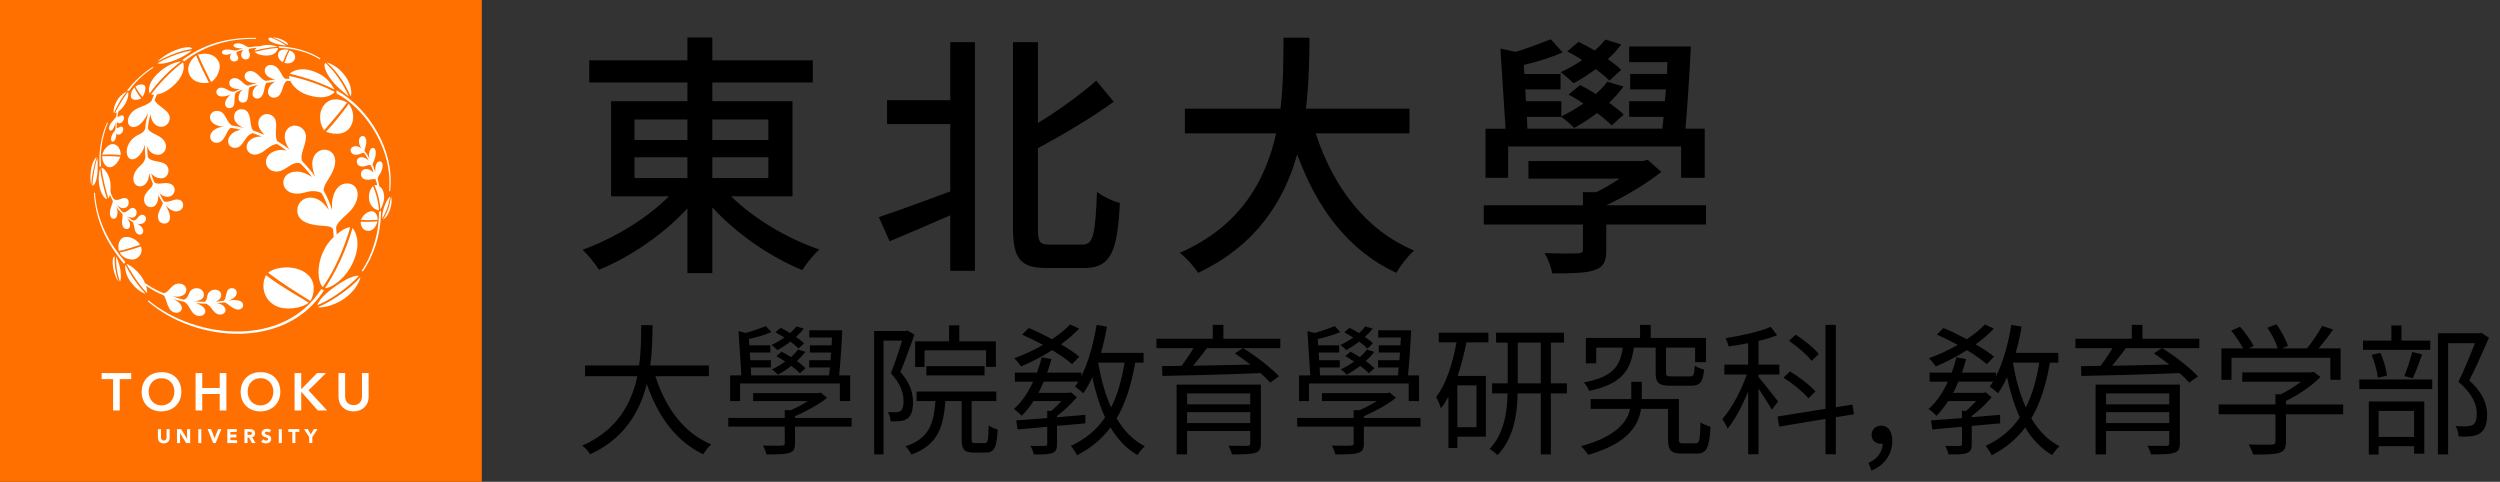 <!DOCTYPE svg PUBLIC "-//W3C//DTD SVG 1.1//EN" "http://www.w3.org/Graphics/SVG/1.1/DTD/svg11.dtd"><svg xmlns="http://www.w3.org/2000/svg" width="467" height="90" viewBox="0 0 467 90" overflow="visible"><rect x="0" y="0" width="467" height="90" fill="#333333" stroke="none"/><path fill="#FF7000" d="M0 0h89.999v90h-89.999z"/><path fill="#fff" d="M31.692 81.757c0 .613-.376 1.069-1.096 1.069-.722 0-1.098-.456-1.098-1.069v-1.594h.573v1.573c0 .322.219.562.525.562.302 0 .522-.24.522-.562v-1.573h.574v1.594zm1.368-1.594h.778l1.105 1.805h.007v-1.805h.573v2.601h-.749l-1.131-1.852h-.01v1.852h-.573v-2.601zm3.977 0h.571v2.601h-.571v-2.601zm1.75 0h.651l.641 1.708h.009l.655-1.708h.61l-1.07 2.601h-.459l-1.037-2.601zm3.673 0h1.767v.526h-1.196v.486h1.127v.526h-1.127v.53h1.26v.528h-1.831v-2.596zm3.207 0h1.007c.532 0 .979.187.979.79 0 .361-.194.643-.561.711l.662 1.1h-.69l-.541-1.039h-.283v1.039h-.573v-2.601zm.573 1.073h.34c.208 0 .48-.008.48-.289 0-.262-.234-.299-.443-.299h-.377v.588zm4.026-.441c-.093-.111-.274-.169-.417-.169-.16 0-.383.074-.383.267 0 .478 1.195.17 1.195 1.084 0 .576-.467.851-1.003.851-.333 0-.627-.097-.872-.324l.407-.446c.119.152.307.243.501.243.185 0 .396-.089.396-.272 0-.475-1.221-.217-1.221-1.08 0-.557.482-.848.993-.848.292 0 .575.074.798.267l-.394.427zm1.81-.632h.572v2.601h-.572v-2.601zm2.531.507h-.743v-.507h2.054v.507h-.739v2.094h-.571l-.001-2.094zm3.156.982l-.976-1.489h.713l.552.974.582-.974h.68l-.974 1.489v1.109h-.576l-.001-1.109zm-36.634-10.834h-2.144v-1.125h5.527v1.125h-2.142v5.856h-1.241v-5.856zm9.025-1.298c2.183-.045 3.72 1.416 3.72 3.66 0 2.176-1.538 3.637-3.72 3.672-2.151 0-3.69-1.455-3.69-3.637 0-2.236 1.538-3.695 3.69-3.695zm.011 6.21c1.45 0 2.408-1.105 2.408-2.592 0-1.396-.958-2.496-2.408-2.496-1.441 0-2.397 1.101-2.397 2.496 0 1.487.956 2.592 2.397 2.592zm6.371-6.037h1.244v2.781h3.265v-2.781h1.243v6.981h-1.243v-3.077h-3.265v3.077h-1.244v-6.981zm12.108-.173c2.18-.045 3.72 1.416 3.72 3.66 0 2.176-1.54 3.637-3.72 3.672-2.151 0-3.691-1.455-3.691-3.637 0-2.236 1.54-3.695 3.691-3.695zm.011 6.21c1.447 0 2.405-1.105 2.405-2.592 0-1.396-.958-2.496-2.405-2.496-1.444 0-2.398 1.101-2.398 2.496 0 1.487.954 2.592 2.398 2.592zm6.372-6.037h1.242v2.961h.061l2.89-2.961h1.676l-3.266 3.225 3.483 3.758h-1.745l-3.03-3.43h-.068v3.43h-1.242l-.001-6.983zm13.831 4.416c0 1.688-1.214 2.742-2.812 2.742-1.597 0-2.812-1.056-2.812-2.742v-4.416h1.242v4.382c0 .688.379 1.599 1.57 1.599 1.194 0 1.57-.91 1.57-1.599v-4.382h1.242v4.416zm-42.253-55.987c-.459-.56-.936-1.196-1.305-1.957.241-.221.728-.399 1.124-.399.225 0 .744.055.744.66-.001.469-.201 1.183-.563 1.696zm-5.936 6.274c.452-.016.73-.832.944-1.6-.017.308-.051.849-.027 1.194-.078.39-.17.478-.385.76-.584.744-.576 1.719-.17 1.711.511 0 .719-1.008.719-1.498.4.399.977.083 1.191-.469.209-.556-.007-1.126-.738-.693-.15.088-.3.211-.398.088-.027-.449 0-.758.029-1.093.46.479 1.018.143 1.234-.404.208-.548-.009-1.131-.737-.693-.153.087-.301.217-.402.087.016-.308.12-.732.175-.956.332-.228.73-.574 1.083-1.128.757-1.106.85-2.02.748-2.547-.895 1.045-2.201 3.378-2.482 4.033l.397-.202c-.104.388-.141.723-.162.844-.423.589-1.329 1.366-1.329 2.106 0 .267.112.46.31.46zm2.839 19.867c-1 0-1.648 1.167-1.306 2.6 1.083-.159 3.098-.828 3.971-1.161-.703-1.04-1.831-1.476-2.665-1.439zm.193-27.171c-.262.154-.875.399-1.507 1.203-.749.956-1.117 2.286-.912 2.86.2-.612 1.316-2.812 2.419-4.063zm-5.514 12.368c-.485 1.443-.844 3.654-.94 5.23.978-.217 1.129-3.278.94-5.23zm-1.154 5.142c.106-1.783.477-3.464 1.012-5.328-1.31 1.345-1.258 4.248-1.012 5.328zm2.968 2.6c-.308-1.046-1.047-3.333-1.291-5.774-.334 1.005-.46 3.234.31 4.729.369.702.701 1.007.981 1.045zm8.671-24.589l-.169-.098c-1.66 1.004-3.665 2.865-4.781 4.447l.413-.011c.845-1.309 2.577-3.085 4.537-4.338zm-6.127 16.357c.067-.767-.404-2.059-1.514-2.059-.644 0-1.633.802-1.914 1.995 1.1-.131 2.752-.017 3.428.064zm1.896-11.097c0 1.199 1.716.708 1.931.497-.461-.583-.929-1.215-1.254-2.053-.397.399-.677 1.004-.677 1.556zm-4.054 13.361c1.066.088 1.807-1.23 2.113-1.961-.306-.017-2.011-.162-3.4-.091-.054.772.43 1.983 1.287 2.052zm15.474-21.799c.039-.033-3.148.423-6.449 2.376.885.42 4.348-.635 6.449-2.376zm-7.91 8.04c1.31-1.921 3.728-4.461 5.939-6.032-.586.069-2.574.403-4.629 2.485-1.709 1.742-1.5 3.06-1.31 3.547zm1.461-5.975c2.485-1.382 4.803-2.137 6.449-2.345 0-.892-4.057-.008-6.449 2.345zm-10.521 19.539c-.265-2.157.109-5.392 1.273-8.116l-.145-.047c-1.055 2.268-1.632 5.391-1.407 8.325l.279-.162zm49.891 12.089c1.01 0 1.504-.938 1.721-1.768-.982.053-2.1.114-3.111.053-.067.924.532 1.715 1.39 1.715zm-1.238 7.497l.263.055c1.87-2.666 3.367-6.698 3.367-11.321l-.371.207c0 4.22-1.388 8.325-3.259 11.059zm-8.157 6.73c.554.166 1.508-.019 2.493-.35 4.039-1.365 5.444-4.613 5.444-5.25-1.585 1.933-5.425 4.643-7.937 5.6zm7.672-5.818s-1.23-.489-5.134 2.479c-1.652 1.252-2.482 2.355-2.662 2.998 2.687-1.075 5.776-3.368 7.796-5.477zm4.36-10.691c.67-1.129 1.253-2.649 1.441-4.124-.615.458-1.606 2.774-1.441 4.124zm1.623-4.102c-.217 1.562-.613 2.897-1.5 4.246.307-.123.895-.604 1.346-1.913.316-.932.332-1.963.154-2.333zm-55.296-.735l-.206.011c.359 5.672 2.72 9.762 5.626 13.279l.252-.344c-2.793-3.254-5.329-7.464-5.672-12.946zm3.69 11.908c-.614-.121-.587 2.715.661 4.672-.58-1.866-.76-3.532-.661-4.672zm.959 4.702c.406-.537.187-3.018-.688-4.674-.019-.038-.165 2.177.688 4.674zm37.608 1.381c-6.872 10.863-23.167 9.559-32.263 2.102l-.133.168c9.115 7.904 25.937 8.979 32.916-2.033l-.52-.237zm-29.425 1.175c.619.548.603 3.248 2.397 3.248.552 0 1.003-.382 1.003-.89 0-.614-.71-1.285-1.625-1.708.667.206 1.193.39 1.959.521 1.219.397 1.226 2.674 2.984 2.674.752 0 1.059-.519 1.059-.877 0-.647-.759-1.162-1.722-1.526.612.054 1.252.118 1.864.118 1.157.437 1.291 2.019 2.664 2.019.639 0 .975-.467.975-.826 0-.646-.704-1.19-1.654-1.311.581-.021.932-.085 1.382-.136.641.025 1.479 1.338 2.67 1.338.462 0 .888-.34.888-.776 0-1.31-2.303-.991-2.854-.89.767-.176 1.654-.709 1.654-1.478 0-.446-.328-.845-.887-.845-1.349 0-.869 1.829-1.534 2.35-.545.09-1.194.158-1.65.184.702-.149 1.172-.711 1.172-1.188 0-.588-.332-1.062-1.216-1.062-.65.025-1.25.42-1.391 1.21-.081.463-.188.946-.522 1.067-.708 0-1.337-.08-2.017-.144 1.318 0 1.917-.524 1.917-1.195 0-.635-.581-1.223-1.327-1.223-.715 0-1.229.372-1.452.985-.381 1.012-.8 1.123-1.003 1.16-.614-.133-1.688-.459-2.201-.652 1.281.312 2.698-.034 2.698-1.209 0-.532-.452-1.143-1.426-1.143-1.392 0-1.787 1.713-2.806 1.78-1.589-.585-2.747-1.373-3.492-1.88-.208-.504-.515-1.037-.929-1.561-.668-.857-1.716-1.742-2.557-2.041 0 0 1.941 3.564 3.874 5.467.042-.283-.012-.773-.197-1.355.856.574 1.913 1.216 3.302 1.795zm-6.147-2.487c.959 1.224 1.778 1.877 2.798 2.197 0 0-2.355-2.417-3.791-5.416-.153.645.088 2.058.993 3.219zm40.407-18.426c-1.904 0-3.041 2.173-2.796 5.016-.406-1.312-.931-2.556-1.599-3.701.055-.535.192-.975.587-1.62.279-.434 1.597-2.299 1.597-3.796 0-1.156-.703-2.201-2.019-2.201-1.229 0-2.353 1.099-2.265 2.787.035.576.144 1.408.57 2.317-.853-1.25-1.546-1.981-2.442-2.931-.576-1.227.681-2.88.681-4.62 0-1.958-2.729-2.935-3.731-1.007-.547 1.044-.035 2.512.669 3.44-.767-.62-1.514-1.115-2.283-1.576-.62-1.065.055-2.691-.343-3.913-.215-.731-.92-1.161-1.622-1.161-.766 0-1.591.708-1.591 1.745 0 .857.644 1.654 1.167 2.167-.643-.271-1.562-.642-2.148-.849-.838-.919 0-3.962-2.19-3.962-.77 0-1.357.595-1.357 1.433 0 1.021.923 1.725 1.868 2.093-.334-.114-1.92-.456-2.254-.482-1.349-.924-1.072-2.725-2.853-2.725-.703 0-1.255.52-1.255 1.227 0 .791.923 1.698 2.637 1.685-1.559.11-2.598 1.034-2.598 1.886 0 .705.549 1.169 1.153 1.169 1.654 0 1.85-2.45 2.699-2.783.396 0 1.31.208 1.923.359-1.074.063-2.419.92-2.419 2.112 0 .795.585 1.252 1.297 1.252 1.579 0 1.773-2.414 3.295-2.749.396.124 1.283.456 1.706.64-1.345-.114-2.841.645-2.841 1.96 0 .984 1.009 1.649 2.048 1.342 1.382-.396 2.146-1.742 3.58-1.92.492.206 1.523 1.038 1.835 1.255-.834-.281-2.223-.19-3.14.604-1.499 1.28-.525 3.535 1.56 3.266 1.562-.189 2.542-1.947 4.104-1.524.856.827 1.56 1.633 2.204 2.552-.914-.547-1.801-1.001-2.8-1.001-1.444 0-2.543.772-2.543 2.035 0 1.275 1.163 2.075 2.454 2.093 1.181.007 2.068-.423 2.731-.463.815-.037 1.39.063 1.881.298.528.675 1.142 2.222 1.398 3.177-.824-1.176-1.823-2.273-3.46-2.273-1.278 0-2.402.988-2.402 2.365 0 2.66 3.604 2.812 4.895 2.908.792.06 1.5.12 1.768.583.102.541.128 1.025.128 1.512-.829.832-1.356 1.48-1.878 2.582-1.396 2.917-1.055 5.861-.134 6.766 3.15-4.583 4.639-9.517 5.098-11.171-.638 0-1.598.535-2.512 1.329-.035-.477-.061-.862-.113-1.329.153-.702.858-1.412 2.204-2.609 1.318-1.189 1.829-2.528 1.829-3.565-.002-1.265-.89-2.024-1.978-2.024zm-29.586-20.665c.568 1.812 2.497 2.065 3.787 1.849-.838-1.649-1.649-3.265-2.389-5.084-.741.48-1.833 1.856-1.398 3.235zm7.371 3.241c-.486-.283-.813-.466-1.3-.466-.523 0-.903.344-.903.834 0 .458.414.814 1.122.814.439 0 1.146-.147 1.481-.368-.454.494-.974 1.052-.974 1.687 0 .646.457.86.763.86 1.525 0 .711-2.022 1.219-2.878.247-.183 1.038-.515 1.288-.615-.52.464-.752 1.072-.752 1.572 0 .588.347.888.752.888 1.492 0 .808-2.148 1.308-2.887.589-.212 1.142-.341 1.59-.442-.853.501-1.036 1.312-1.036 1.671 0 .524.37.895.884.895.857 0 1.164-.938 1.315-1.76.131-.649.201-.943.372-1.141l1.677-.277c-.63.312-1.369 1.103-1.369 1.945 0 .541.442 1.07 1.073 1.07 1.796 0 1.436-2.443 2.412-3.123h.704c.435.946 1.396 1.995 3.146 2.594 2.417.813 4.169.499 5.133-.536-3.636-1.925-7.644-2.814-8.553-3.005.018.162.058.343.114.524-.255 0-.507.008-.792.028-.729-.275-1.002-2.592-2.777-2.592-.554 0-1.064.424-1.064 1.067 0 .881.947 1.453 1.972 1.648-.636.059-1.163.173-1.739.261-1.022-.202-1.614-1.856-2.934-1.838-.551 0-1.054.354-1.054.966 0 1.082 1.34 1.284 2.237 1.308-.575.127-1.067.277-1.615.46-.859-.125-1.383-1.415-2.482-1.415-.562 0-1.01.373-1.01.914 0 .887 1.079 1.238 2.09 1.086-.519.214-.874.393-1.089.504-.423.099-.869-.073-1.209-.253zm8.824 40.264c1.742.939 4.828.547 6.227-.562-2.689-1.681-5.518-3.207-7.967-5.138-.831 1.407-.857 4.286 1.74 5.7zm-10.684-45.757c-1.162-1.957-3.779-1.146-3.779-1.146.773 1.762 1.605 3.441 2.436 5.119 1.009-.488 2.171-2.655 1.343-3.973zm20.426 7.664c-1.677 1.19-1.775 3.664-.636 5.334 1.407-1.632 2.877-3.306 4.285-5.177-.289-.212-2.236-1.15-3.649-.157zm-10.916-8.664c1.217-.116 1.707-1.126 1.653-1.396-1.714.119-3.095.453-4.376.753.553.437 1.472.772 2.723.643zm15.249 13.226c.976-1.774.181-3.434-.367-4.194-1.257 1.805-2.754 3.59-4.25 5.247 2.02.705 3.826.411 4.617-1.053zm1.915 17.507c.948.061 2.24.061 3.096 0 .053-1.034-.552-1.615-1.1-1.615-.859 0-1.714.821-1.996 1.615zm2.229-6.307c-.605.676-.768 1.427-.751 2.13.029 1.122.688 2.211 1.888 2.4-.12-1.792-.659-3.601-1.137-4.53zm-11.904 16.804c-1.985-2.238-6.234-1.882-7.677-.626 2.445 1.859 5.118 3.55 7.895 5.264.461-.643 1.249-3.025-.218-4.638zm13.996-14.847c-.022-.959-.391-1.628-.901-1.943-.088-.5-.168-.875-.317-1.371 0-.19.134-.464.309-.708.775-1.099.863-2.572.091-2.572-.707 0-.923 1.14-.822 2.033-.157-.552-.388-1.055-.516-1.406.074-.316.056-.265.288-.815.467-1.098.422-2.322-.213-2.322-.645 0-.895 1.132-.645 2.087-.332-.769-.717-1.226-.935-1.506-.064-.244.34-1.038.34-1.741 0-.43-.19-1.063-.674-1.063-.734 0-1.04 1.191-.219 2.382-.333-.372-.854-.47-1.072-.47-1.406 0-1.156 1.596-.036 1.596.844 0 1.108-.423 1.571-.335.405.484.675 1.014.883 1.471-.452-.521-.927-.688-1.372-.688-.505 0-.873.41-.873.79 0 .933.998 1.103 1.678.848.413-.162.709-.245.959-.088.213.393.302.703.521 1.369-.434-.49-.904-.702-1.391-.702-.561 0-.976.374-.976.893 0 1.054.955 1.216 1.777 1.06.343-.057.676-.147.957-.017.103.349.124.316.289 1.103-.168-.043-.343-.054-.525-.034.479 1.002 1.012 2.681 1.113 4.591.414-.717.728-1.556.711-2.442zm-8.879-19.253c4.701 2.387 9.864 9.207 9.864 16.481 0 .673 0 1.4-.034 1.744h.161c.945-7.497-3.91-15.487-9.991-18.828v.603zm3.047 31.554c1.373-3.062.888-5.206-.078-6.458-.452 1.629-2.031 6.671-5.152 11.258 1.228.001 3.89-1.795 5.23-4.8zm-.404-31.008c.181-.368.404-2.64-2.056-4.972-.775-.728-1.963-1.325-2.427-1.376.019.042 2.499 1.822 4.483 6.348zm-12.91-10.64c-.606-.278-1.31-.393-1.661-.393.911.358 1.913.832 2.818 1.441.033-.2.043-.519-1.157-1.048zm-18.159 4.056c3.775-2.969 8.51-4.298 13.343-4.167v-.206c-4.202-.04-8.931.556-13.765 4.159l.422.214zm16.273-3.6c1.209.577 2.327.668 2.722.637-.801-.53-1.749-1.029-2.875-1.466-.553 0-.607.47.153.829zm-4.241.983c-.539-.065-1.003-.731-2.029-.731-.409 0-.839.13-.839.379 0 .507 1.181.588 1.819.588-.395.092-1.008.261-1.307.379-.552.021-.851-.189-1.664-.189-.467 0-.998.135-.998.525 0 .635 1.255.52 1.77.187-.216.274-.275.58-.275.823 0 .33.275.703.758.703.795 0 .923-.611.68-1.01-.307-.487-.245-.688-.125-.812.337-.138.772-.26 1.196-.345-.812.802-.351 1.788.406 1.788.843 0 .921-.876.695-1.349-.187-.386-.187-.494 0-.651.474-.089.946-.147 1.415-.177-.218.145-.383.32-.466.527 1.346-.308 2.69-.635 4.279-.7-.861-.46-2.238-.462-3.213-.124-.685.034-1.355.071-2.102.189zm-19.212 32.047c0-.404-.278-.728-.686-.748-.189-.008-.396.073-.622.284-.397.396-.567.793-1.067.793-.483-.215-.765-.463-1.177-.801 1.116.615 1.811.051 1.811-.679 0-.728-.721-1.231-1.398-.578-.467.448-.833.578-1.167.515-.387-.342-.818-.877-1.108-1.451.866 1.146 2.192.747 2.192-.393 0-.607-.47-1.126-1.631-.592-.473.216-.913.126-1.155 0-.163-.236-.548-.972-.64-1.437.044-.416.055-.896.019-1.463-.093-1.343-1.013-2.867-1.69-3.022.244 2.355 1.01 4.764 1.29 5.811.111-.182.208-.423.284-.72.153.425.418.894.549 1.14 0 .303-.135.547-.352 1.217-.276.794-.366 2.124.568 2.124.566 0 .909-1.15.447-2.27.312.541.822 1.065 1.103 1.341.149.403-.054 1.052-.054 1.512 0 .789.323 1.336.911 1.336.641 0 .947-.993 0-2.06.317.264.641.478 1.111.765.204.372.212.829.405 1.501.209.706.632.831.957.831.387 0 .587-.341.587-.652 0-.666-.661-1.126-1.103-1.378 1.221.296 1.616-.553 1.616-.926zm5.668-25.415c1.649-1.775 1.477-3.392 1.235-3.826-2.333 1.73-4.693 4.285-5.972 6.057.199.017.396.017.586.011-.167.349-.356.778-.498 1.173-.54.574-1.459.899-2.444 1.294-1.434.589-2.257 1.995-1.858 2.972.334.881 2.092 1.228 3.68-2.048-.269 1.038-.433 1.678-.559 2.996-.18.459-.453.705-.966.949-2.906 1.251-2.906 4.271-1.751 4.68 1.102.333 2.42-1.29 2.663-2.727 0 .977 0 1.376.109 2.431-.219.747-.29.926-1.049 1.626-.692.618-1.208 1.48-1.208 2.336 0 .956.606 1.43 1.282 1.43.765 0 1.641-.761 1.675-2.444.18.67.417 1.335.668 1.874.111.953-1.622 1.466-1.622 3.021 0 .873.56 1.437 1.325 1.437.722 0 1.425-.78 1.328-2.315.24.553.578 1.08.848 1.508-.038.558-.912 1.653-.912 2.52 0 .687.333 1.352 1.254 1.352.984 0 1.58-1.254.152-3.394.46.452 1.228 1.119 1.986 1.119.856 0 1.319-.613 1.319-1.127 0-.827-.552-1.07-1.04-1.099-1.01 0-1.379.555-2.507.403-.36-.521-.64-1.132-.95-1.748.373.549.985.853 1.652.853.742 0 1.266-.68 1.266-1.303 0-.913-.839-1.271-1.645-1.271-.791 0-1.516.314-2.127-.108-.179-.33-.522-1.247-.624-1.721.524.67 1.217.951 1.824.951.955 0 1.412-.738 1.412-1.454 0-.802-.466-1.464-2.057-1.697-.792-.118-1.468-.32-1.792-.802-.125-.896-.089-1.27-.125-2.105.186.771.783 1.653 2.066 1.653 1.135 0 1.959-1.434 1.046-2.688-.896-1.166-2.646-1.221-2.979-2.265.09-1.191.241-1.707.485-2.657.061 1.064.669 2.383 2.044 2.383 1.275 0 2.233-1.736.915-2.93-.941-.855-1.93-1.382-2.18-2.022.078-.289.267-.743.422-1.087 1.308-.215 2.508-.996 3.623-2.191zm21.186-1.683c.946.239 4.612 1.031 8.399 2.995-.881-1.589-1.795-2.448-3.113-3.087-3.58-1.717-5.286.092-5.286.092zm-1.911-4.804c1.959 0 5.177.568 7.541 2.14l.103-.173c-1.96-1.398-5.526-2.284-7.868-2.284l.224.317zm-.189.865c-.191.427-.13 1.318.821 1.769.279-.757.704-1.677 1.037-2.29-.116-.027-1.462-.311-1.858.521zm2.055-.429c-.368.792-.669 1.559-.95 2.35.49.129 1.439.217 1.87-.575.274-.525.218-1.346-.92-1.775zm-29.254 39.078c.733 0 2.023-.945 1.497-2.443-.667.242-2.816.93-3.967 1.137.601 1.153 1.894 1.306 2.47 1.306zm40.327-30.481c-1.174-2.644-2.726-4.729-4.342-6.236-.512.177-.232 2.826 4.342 6.236z"/><path d="M136.567 36.669c4.225 4.177 10.609 7.969 16.514 9.938-1.104.912-2.496 2.688-3.216 3.84-5.905-2.399-12.289-6.769-16.802-11.713v12.289h-4.656v-12.097c-4.465 4.849-10.657 9.072-16.514 11.473-.72-1.152-2.064-2.832-3.072-3.744 5.76-2.064 12.001-5.809 16.129-9.985h-10.801v-17.762h14.258v-3.505h-18.338v-4.128h18.338v-4.272h4.656v4.272h18.77v4.128h-18.77v3.505h14.978v17.761h-11.474zm-18.049-10.513h9.889v-3.84h-9.889v3.84zm0 7.105h9.889v-3.888h-9.889v3.888zm14.545-10.945v3.84h10.465v-3.84h-10.465zm10.465 7.057h-10.465v3.888h10.465v-3.888zm33.983-21.506h4.608v42.724h-4.608v-10.369c-3.984 1.729-8.065 3.504-11.329 4.849l-2.017-4.513c3.312-1.104 8.353-2.928 13.346-4.8v-12.577h-11.81v-4.465h11.81v-10.849zm24.721 37.827c2.064 0 2.353-2.064 2.688-9.841 1.152.864 3.024 1.776 4.272 2.064-.433 8.88-1.632 12.145-6.577 12.145h-7.104c-4.848 0-6.288-1.68-6.288-7.488v-34.707h4.656v15.121c4.08-2.496 8.112-5.473 10.897-7.921l3.264 3.937c-4.08 2.977-9.312 6.049-14.161 8.688v14.978c0 2.592.336 3.024 2.256 3.024h6.097zm43.537-20.786c3.264 9.985 9.312 18.098 18.386 21.89-1.104.961-2.593 2.833-3.312 4.177-8.977-4.177-14.785-11.953-18.53-22.13-2.448 8.688-7.632 16.993-18.529 22.13-.72-1.2-2.16-2.784-3.408-3.744 11.425-4.992 16.081-13.634 18.002-22.322h-17.042v-4.609h17.857c.576-4.8.528-9.408.576-13.249h4.849c-.048 3.889-.096 8.497-.672 13.249h19.346v4.608h-17.523zm72.913 17.042h-18.626v4.704c0 2.16-.479 3.216-2.16 3.792-1.632.576-4.176.624-7.921.624-.239-1.151-.815-2.736-1.439-3.792 2.688.096 5.472.096 6.145.048.815-.048 1.008-.191 1.008-.768v-4.608h-18.529v-3.6h18.529v-2.448h2.496c1.488-.72 3.024-1.632 4.368-2.544h-17.041v-3.265h21.313l.96-.24 2.545 2.257c-2.833 2.256-6.721 4.56-10.273 6.24h18.626v3.6zm-36.964-8.737h-4.224v-9.169h3.744l-.96-14.977 2.832.624c2.256-.673 4.849-1.681 6.576-2.353l2.209 2.448c-2.112.96-4.849 1.776-7.249 2.353l.096 1.68h6.769v2.88h-6.576l.096 2.209h6.625v2.832c1.392-.672 2.832-1.488 4.128-2.4-.912-.624-1.872-1.2-2.784-1.68l2.16-1.776c.96.479 1.969 1.056 2.929 1.68.815-.72 1.584-1.488 2.16-2.304l3.024.912c-.769 1.056-1.681 2.063-2.688 3.024 1.056.768 2.064 1.536 2.736 2.208l-2.257 2.016c-.672-.672-1.632-1.488-2.735-2.304-1.393 1.056-2.881 2.016-4.272 2.784-.528-.576-1.681-1.584-2.4-2.064h-6.433l.096 2.208h25.202l.24-2.208h-6.433v-2.928h6.673l.191-2.209h-6.672v-2.88h6.864l.096-2.208h-7.152v-2.928h11.521c-.24 4.944-.624 11.041-1.009 15.361h3.601v9.169h-4.416v-5.856h-32.308v5.856zm18.914-18.146c-.624-.672-1.536-1.392-2.544-2.16-1.345 1.008-2.784 1.92-4.129 2.641-.527-.48-1.728-1.584-2.448-2.064 1.393-.624 2.784-1.393 4.032-2.256-.912-.624-1.872-1.152-2.784-1.633l2.112-1.775c.96.479 2.017 1.008 3.024 1.632.72-.672 1.44-1.344 1.969-2.064l2.976.912c-.672.96-1.536 1.872-2.496 2.736 1.008.72 1.872 1.393 2.496 2.017l-2.208 2.014zm-178.203 55.214c1.855 5.831 5.301 10.629 10.417 12.723-.478.45-1.14 1.271-1.484 1.855-5.089-2.412-8.455-7.104-10.549-13.12-1.272 5.089-4.135 10.178-10.575 13.12-.292-.53-.928-1.22-1.484-1.617 6.573-2.862 9.224-7.951 10.31-12.961h-9.78v-2.014h10.098c.397-2.783.371-5.434.397-7.527h2.12c-.026 2.12-.053 4.744-.424 7.527h10.947v2.014h-9.993zm36.651 9.409h-10.575v3.154c0 1.007-.238 1.511-1.06 1.749-.822.292-2.174.292-4.268.292-.105-.504-.397-1.193-.662-1.644 1.616.053 3.101.026 3.524 0 .425-.026.557-.106.557-.45v-3.101h-10.549v-1.616h10.549v-1.458h1.14c1.087-.478 2.227-1.087 3.181-1.696h-10.23v-1.484h12.219l.424-.106 1.166.981c-1.616 1.298-3.923 2.544-5.99 3.445v.318h10.575v1.616zm-20.832-4.77h-1.855v-4.798h2.094l-.53-8.27 1.379.345c1.299-.371 2.81-.9 3.737-1.271l1.033 1.112c-1.219.53-2.836.981-4.214 1.299l.079 1.167h3.923v1.352h-3.843l.105 1.431h3.843v1.352h-3.764l.08 1.484h14.551c.053-.45.106-.954.159-1.484h-3.87v-1.352h3.977l.132-1.431h-3.976v-1.352h4.056l.079-1.458h-4.24v-1.352h6.148c-.105 2.65-.345 6.069-.583 8.428h2.067v4.798h-1.935v-3.287h-18.633v3.287zm10.92-9.807c-.371-.397-.901-.849-1.511-1.299-.795.609-1.644 1.166-2.412 1.59-.238-.265-.821-.715-1.113-.954.822-.397 1.644-.874 2.386-1.404-.557-.345-1.14-.689-1.67-.98l.98-.822c.557.266 1.166.609 1.776.98.45-.397.848-.821 1.166-1.245l1.378.397c-.397.53-.901 1.061-1.458 1.563.61.425 1.14.822 1.511 1.193l-1.033.981zm1.272.61c-.425.583-.981 1.166-1.564 1.723.637.451 1.193.928 1.591 1.325l-1.034.954c-.397-.424-.954-.901-1.616-1.378-.822.636-1.67 1.192-2.491 1.644-.239-.266-.796-.769-1.141-.981.849-.397 1.696-.9 2.492-1.483-.557-.345-1.113-.716-1.644-1.008l.98-.821c.557.291 1.166.636 1.749 1.007.504-.45.955-.928 1.299-1.404l1.379.422zm20.378-3.207c-.795 2.174-1.75 4.877-2.624 6.971 1.908 2.146 2.358 4.056 2.358 5.672 0 1.405-.317 2.518-1.033 3.021-.371.266-.849.424-1.378.478-.53.053-1.167.079-1.776.053-.026-.504-.186-1.246-.504-1.749.61.053 1.14.079 1.538.026.344 0 .636-.08.848-.212.397-.292.53-1.034.53-1.803 0-1.431-.45-3.207-2.359-5.248.769-1.935 1.538-4.294 2.095-6.096h-3.473v21.257h-1.749v-23.06h5.937l.318-.079 1.272.769zm13.146 20.249c.557 0 .663-.424.716-3.312.397.345 1.166.662 1.696.769-.186 3.419-.662 4.32-2.227 4.32h-2.279c-1.775 0-2.226-.583-2.226-2.519v-7.103h-3.049c-.371 5.036-1.511 8.243-6.36 9.992-.186-.451-.689-1.166-1.087-1.537 4.347-1.432 5.274-4.108 5.593-8.455h-3.525v-1.776h14.896v1.776h-4.612v7.103c0 .637.08.742.663.742h1.801zm-11.264-14.206h-1.75v-4.797h6.335v-2.995h1.908v2.995h6.838v4.771h-1.828v-3.102h-11.503v3.128zm.345 1.563v-1.723h10.866v1.723h-10.866zm39.01-2.385c-.716 4.161-1.803 7.606-3.473 10.416 1.352 2.279 3.075 4.082 5.274 5.222-.45.371-1.086 1.113-1.378 1.643-2.067-1.219-3.737-2.968-5.036-5.168-1.59 2.12-3.631 3.843-6.255 5.195-.212-.451-.769-1.325-1.14-1.75 2.757-1.299 4.851-3.048 6.388-5.327-1.034-2.2-1.803-4.744-2.386-7.501-.503 1.113-1.087 2.147-1.696 3.021-.291-.345-1.113-.98-1.537-1.272.212-.291.424-.609.609-.927h-6.467c-.292.715-.636 1.431-.98 2.094h5.672l.397-.106 1.113.928c-1.007 1.219-2.412 2.518-3.711 3.499v.238c1.723-.133 3.525-.292 5.301-.451v1.591l-5.301.477v3.42c0 .927-.186 1.378-.901 1.643-.715.292-1.775.266-3.445.266-.079-.478-.371-1.166-.609-1.591h2.677c.345 0 .451-.079.451-.371v-3.207l-5.54.504-.238-1.696c1.563-.106 3.578-.265 5.778-.424v-1.352h.769c.636-.53 1.298-1.193 1.882-1.829h-5.222c-.663 1.033-1.405 1.961-2.2 2.756-.291-.344-1.007-.98-1.458-1.271 1.458-1.299 2.678-3.075 3.605-5.115h-3.42v-1.696h4.135c.345-.928.637-1.882.875-2.863l1.803.345c-.213.875-.478 1.696-.769 2.519h6.36v.688c1.352-2.65 2.279-6.069 2.862-9.595l1.936.318c-.292 1.696-.663 3.34-1.113 4.903h7.951v1.829h-1.563zm-11.795.291c-.874-.795-2.2-1.696-3.711-2.624-1.882 1.22-3.922 2.253-5.804 3.048-.266-.397-.901-1.166-1.299-1.537 1.775-.636 3.657-1.484 5.38-2.491-1.299-.716-2.65-1.378-3.896-1.908l1.245-1.246c1.379.583 2.89 1.325 4.347 2.095 1.299-.849 2.465-1.776 3.366-2.757l1.696.769c-.954 1.033-2.12 2.015-3.393 2.942 1.352.795 2.571 1.59 3.419 2.306l-1.35 1.403zm4.877-.291c.53 3.048 1.299 5.91 2.412 8.375 1.192-2.332 1.987-5.115 2.518-8.375h-4.93zm34.027-2.704h-6.918c2.359 1.484 5.222 3.711 6.679 5.274l-1.643 1.167c-.451-.53-1.087-1.141-1.803-1.776-6.652.266-13.702.451-18.341.53l-.08-1.829 3.658-.053c.769-1.007 1.616-2.253 2.227-3.313h-6.918v-1.749h10.522v-2.598h1.987v2.598h10.629v1.749zm-3.632 17.759c0 1.06-.265 1.563-1.086 1.802-.849.266-2.2.292-4.32.292-.106-.478-.397-1.166-.637-1.617 1.538.026 3.075.026 3.525.026.397-.026.53-.132.53-.503v-2.28h-11.794v4.374h-1.961v-13.041h15.743v10.947zm-13.782-9.304v2.041h11.795v-2.041h-11.795zm11.795 5.54v-2.041h-11.795v2.041h11.795zm-8.084-13.995c-.795 1.087-1.723 2.253-2.598 3.287 3.261-.053 6.997-.133 10.708-.212-.954-.742-1.961-1.484-2.889-2.094l1.484-.981h-6.705zm39.885 14.657h-10.575v3.154c0 1.007-.238 1.511-1.06 1.749-.822.292-2.174.292-4.268.292-.105-.504-.397-1.193-.662-1.644 1.616.053 3.101.026 3.524 0 .425-.026.557-.106.557-.45v-3.101h-10.549v-1.616h10.549v-1.458h1.14c1.087-.478 2.227-1.087 3.181-1.696h-10.23v-1.484h12.219l.424-.106 1.166.981c-1.616 1.298-3.923 2.544-5.99 3.445v.318h10.575v1.616zm-20.832-4.77h-1.855v-4.798h2.094l-.53-8.27 1.379.345c1.299-.371 2.81-.9 3.737-1.271l1.033 1.112c-1.219.53-2.836.981-4.214 1.299l.079 1.167h3.923v1.352h-3.843l.105 1.431h3.843v1.352h-3.764l.08 1.484h14.551c.053-.45.106-.954.159-1.484h-3.87v-1.352h3.977l.132-1.431h-3.976v-1.352h4.056l.079-1.458h-4.24v-1.352h6.148c-.105 2.65-.345 6.069-.583 8.428h2.067v4.798h-1.935v-3.287h-18.633v3.287zm10.92-9.807c-.371-.397-.901-.849-1.511-1.299-.795.609-1.644 1.166-2.412 1.59-.238-.265-.821-.715-1.113-.954.822-.397 1.644-.874 2.386-1.404-.557-.345-1.14-.689-1.67-.98l.98-.822c.557.266 1.166.609 1.776.98.45-.397.848-.821 1.166-1.245l1.378.397c-.397.53-.901 1.061-1.458 1.563.61.425 1.14.822 1.511 1.193l-1.033.981zm1.272.61c-.425.583-.981 1.166-1.564 1.723.637.451 1.193.928 1.591 1.325l-1.034.954c-.397-.424-.954-.901-1.616-1.378-.822.636-1.67 1.192-2.491 1.644-.239-.266-.796-.769-1.141-.981.849-.397 1.696-.9 2.492-1.483-.557-.345-1.113-.716-1.644-1.008l.98-.821c.557.291 1.166.636 1.749 1.007.504-.45.955-.928 1.299-1.404l1.379.422zm12.055-3.578h9.276v1.803h-4.108c-.424 2.173-.98 4.32-1.644 6.281h5.274v11.344h-5.327v2.12h-1.67v-9.567c-.45.769-.874 1.511-1.404 2.146-.106-.45-.557-1.563-.875-2.094 1.855-2.491 3.074-6.202 3.79-10.23h-3.312v-1.803zm7.05 9.833h-3.578v7.819h3.578v-7.819zm16.883 1.51h-2.995v11.397h-1.882v-11.397h-4.32c-.08 4.029-.769 8.429-3.764 11.529-.318-.344-1.034-.9-1.484-1.14 2.703-2.836 3.286-6.838 3.366-10.39h-2.89v-1.882h2.916v-7.605h-2.174v-1.855h12.696v1.855h-2.465v7.606h2.995v1.882zm-4.877-1.882v-7.606h-4.294v7.606h4.294zm28.912 11.212c.716 0 .849-.504.928-3.949.424.371 1.299.688 1.855.848-.186 4.003-.742 5.01-2.571 5.01h-2.756c-2.015 0-2.598-.557-2.598-2.73v-5.618h-5.036c-.477 3.153-2.544 6.493-9.886 8.587-.292-.477-.849-1.166-1.325-1.616 6.572-1.803 8.613-4.506 9.17-6.971h-7.368v-1.829h7.58v-3.233h1.962v3.234h6.944v7.447c0 .716.105.822.848.822h2.253zm-11.53-17.89c-.609 4.347-2.279 6.812-8.349 8.084-.159-.451-.637-1.22-1.008-1.564 5.434-1.033 6.812-2.995 7.289-6.52h-4.956v2.941h-1.936v-4.744h10.125v-2.438h1.988v2.438h10.337v4.532h-2.041v-2.729h-5.434v4.638c0 .637.159.742 1.113.742h3.312c.716 0 .875-.265.928-2.014.424.317 1.193.609 1.75.742-.213 2.411-.77 3.021-2.492 3.021h-3.71c-2.307 0-2.836-.53-2.836-2.465v-4.665h-4.08zm25.759 11.608c-.451-.874-1.564-2.597-2.465-3.949v12.272h-1.936v-11.715c-1.087 2.65-2.465 5.274-3.843 6.918-.186-.53-.663-1.325-.98-1.775 1.669-1.882 3.524-5.274 4.559-8.322h-4.188v-1.855h4.452v-4.003c-1.219.239-2.465.451-3.631.61-.106-.425-.371-1.113-.583-1.537 2.969-.478 6.44-1.246 8.429-2.121l1.192 1.564c-.98.397-2.2.769-3.472 1.06v4.427h3.896v1.855h-3.896v.477c.821.928 3.101 3.843 3.657 4.559l-1.191 1.535zm11.98 1.405v6.918h-1.935v-6.6l-8.641 1.431-.318-1.882 8.959-1.431v-15.69h1.935v15.373l3.102-.478.291 1.803-3.393.556zm-5.116-3.525c-.954-1.166-2.995-2.81-4.665-3.869l1.22-1.167c1.696 1.034 3.764 2.598 4.744 3.737l-1.299 1.299zm.583-6.997c-.821-1.113-2.65-2.677-4.214-3.764l1.245-1.14c1.591 1.007 3.446 2.518 4.32 3.631l-1.351 1.273zm10.623 19.057c1.644-.716 2.624-1.987 2.651-3.604l-.292.026c-.928 0-1.775-.583-1.775-1.696 0-1.033.848-1.696 1.828-1.696 1.272 0 2.041 1.087 2.041 2.862 0 2.545-1.484 4.532-3.869 5.54l-.584-1.432zm33.899-18.739c-.716 4.161-1.803 7.606-3.473 10.416 1.352 2.279 3.075 4.082 5.274 5.222-.45.371-1.086 1.113-1.378 1.643-2.067-1.219-3.737-2.968-5.036-5.168-1.59 2.12-3.631 3.843-6.255 5.195-.212-.451-.769-1.325-1.14-1.75 2.757-1.299 4.851-3.048 6.388-5.327-1.034-2.2-1.803-4.744-2.386-7.501-.503 1.113-1.087 2.147-1.696 3.021-.291-.345-1.113-.98-1.537-1.272.212-.291.424-.609.609-.927h-6.467c-.292.715-.636 1.431-.98 2.094h5.672l.397-.106 1.113.928c-1.007 1.219-2.412 2.518-3.711 3.499v.238c1.723-.133 3.525-.292 5.301-.451v1.591l-5.301.477v3.42c0 .927-.186 1.378-.901 1.643-.715.292-1.775.266-3.445.266-.079-.478-.371-1.166-.609-1.591h2.677c.345 0 .451-.079.451-.371v-3.207l-5.54.504-.238-1.696c1.563-.106 3.578-.265 5.778-.424v-1.352h.769c.636-.53 1.299-1.193 1.882-1.829h-5.222c-.663 1.033-1.405 1.961-2.2 2.756-.291-.344-1.007-.98-1.458-1.271 1.458-1.299 2.678-3.075 3.605-5.115h-3.42v-1.696h4.135c.345-.928.637-1.882.875-2.863l1.803.345c-.213.875-.478 1.696-.769 2.519h6.36v.688c1.352-2.65 2.279-6.069 2.862-9.595l1.936.318c-.292 1.696-.663 3.34-1.113 4.903h7.951v1.829h-1.563zm-11.795.291c-.875-.795-2.2-1.696-3.711-2.624-1.882 1.22-3.922 2.253-5.804 3.048-.266-.397-.901-1.166-1.299-1.537 1.775-.636 3.657-1.484 5.38-2.491-1.299-.716-2.65-1.378-3.896-1.908l1.245-1.246c1.379.583 2.89 1.325 4.347 2.095 1.299-.849 2.465-1.776 3.366-2.757l1.696.769c-.954 1.033-2.12 2.015-3.393 2.942 1.352.795 2.571 1.59 3.419 2.306l-1.35 1.403zm4.877-.291c.53 3.048 1.299 5.91 2.412 8.375 1.192-2.332 1.987-5.115 2.518-8.375h-4.93zm34.822-2.704h-6.918c2.359 1.484 5.222 3.711 6.68 5.274l-1.644 1.167c-.451-.53-1.087-1.141-1.803-1.776-6.652.266-13.702.451-18.341.53l-.08-1.829 3.658-.053c.769-1.007 1.616-2.253 2.227-3.313h-6.918v-1.749h10.522v-2.598h1.987v2.598h10.629v1.749zm-3.631 17.759c0 1.06-.266 1.563-1.087 1.802-.849.266-2.2.292-4.32.292-.106-.478-.397-1.166-.637-1.617 1.538.026 3.075.026 3.525.026.397-.026.53-.132.53-.503v-2.28h-11.795v4.374h-1.961v-13.041h15.745v10.947zm-13.783-9.304v2.041h11.795v-2.041h-11.795zm11.795 5.54v-2.041h-11.795v2.041h11.795zm-8.084-13.995c-.795 1.087-1.723 2.253-2.598 3.287 3.261-.053 6.997-.133 10.708-.212-.954-.742-1.961-1.484-2.889-2.094l1.484-.981h-6.705zm40.574 12.352h-10.681v5.168c0 1.167-.318 1.75-1.272 2.041-.954.292-2.465.318-4.877.318-.133-.557-.53-1.378-.821-1.882 2.014.053 3.816.053 4.32.026.557-.026.688-.159.688-.557v-5.115h-10.602v-1.829h10.602v-1.908h1.008c1.298-.636 2.65-1.484 3.736-2.332h-10.946v-1.75h12.935l.397-.105 1.272.954c-1.644 1.696-4.108 3.366-6.44 4.479v.662h10.681v1.83zm-20.858-6.441h-1.882v-5.857h4.055c-.503-.981-1.431-2.333-2.227-3.313l1.644-.742c.98 1.087 2.067 2.598 2.545 3.604l-.901.451h5.406c-.317-1.113-1.14-2.704-1.935-3.87l1.696-.636c.901 1.245 1.803 2.941 2.147 4.055l-1.14.451h4.69c1.008-1.22 2.174-2.969 2.837-4.215l2.04.689c-.821 1.192-1.802 2.465-2.703 3.525h4.108v5.857h-1.908v-4.108h-18.474v4.109zm23.875-.053h13.624v1.803h-13.624v-1.803zm13.253-5.539h-12.563v-1.723h5.301v-2.836h1.882v2.836h5.381v1.723zm-11.477 9.647h10.363v9.754h-1.908v-1.404h-6.627v1.563h-1.828v-9.913zm1.696-4.426c-.133-1.166-.609-2.942-1.166-4.294l1.643-.345c.61 1.299 1.087 3.102 1.22 4.241l-1.697.398zm.132 6.176v4.876h6.627v-4.876h-6.627zm4.798-6.494c.504-1.219 1.166-3.181 1.484-4.506l1.855.451c-.557 1.537-1.193 3.286-1.75 4.452l-1.589-.397zm15.823-7.156c-1.087 2.491-2.438 5.539-3.685 7.951 2.65 2.438 3.313 4.532 3.34 6.414 0 1.617-.371 2.836-1.299 3.446-.477.317-1.033.503-1.723.583-.663.079-1.537.079-2.306.053-.026-.557-.212-1.404-.557-1.961.821.079 1.537.079 2.094.053.397-.026.821-.106 1.14-.292.557-.345.716-1.14.716-2.094 0-1.67-.742-3.631-3.419-5.937 1.086-2.227 2.253-5.089 3.074-7.21h-5.01v20.78h-1.908v-22.634h7.793l.317-.08 1.433.928z"/></svg>